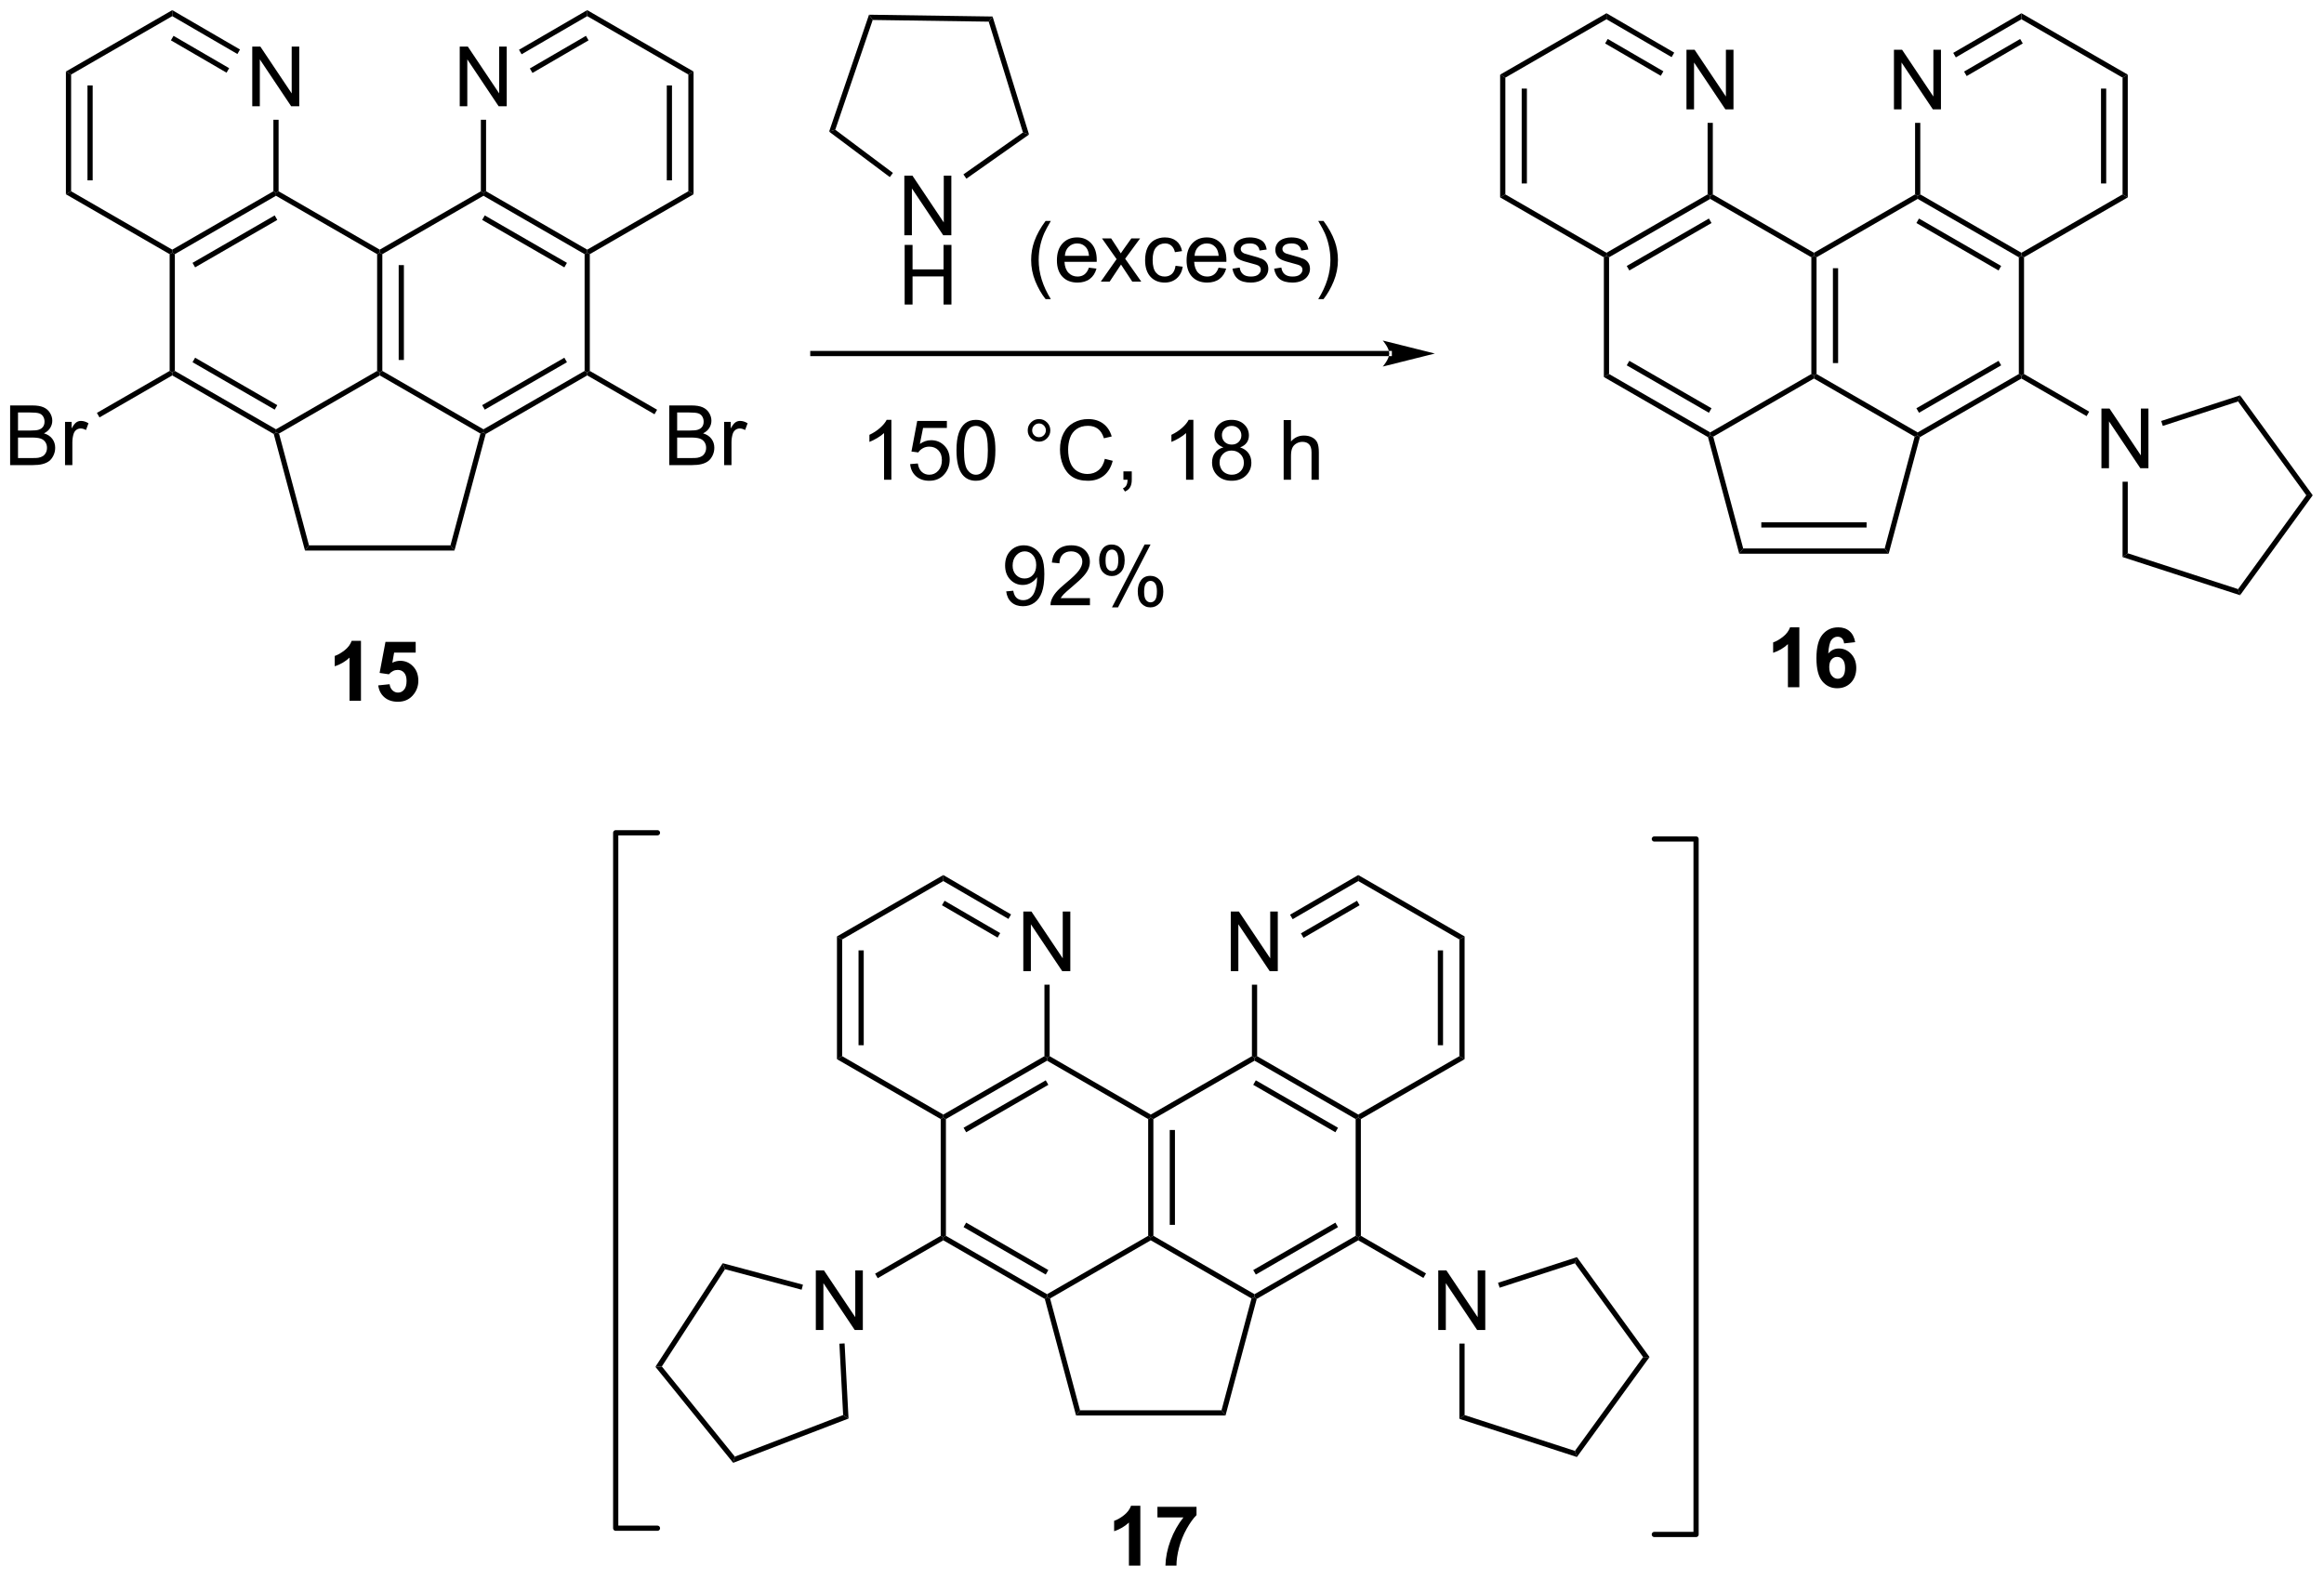 <?xml version="1.0" encoding="UTF-8"?>
<!DOCTYPE svg PUBLIC '-//W3C//DTD SVG 1.0//EN'
          'http://www.w3.org/TR/2001/REC-SVG-20010904/DTD/svg10.dtd'>
<svg stroke-dasharray="none" shape-rendering="auto" xmlns="http://www.w3.org/2000/svg" font-family="'Dialog'" text-rendering="auto" width="612" fill-opacity="1" color-interpolation="auto" color-rendering="auto" preserveAspectRatio="xMidYMid meet" font-size="12px" viewBox="0 0 612 416" fill="black" xmlns:xlink="http://www.w3.org/1999/xlink" stroke="black" image-rendering="auto" stroke-miterlimit="10" stroke-linecap="square" stroke-linejoin="miter" font-style="normal" stroke-width="1" height="416" stroke-dashoffset="0" font-weight="normal" stroke-opacity="1"
><!--Generated by the Batik Graphics2D SVG Generator--><defs id="genericDefs"
  /><g
  ><defs id="defs1"
    ><clipPath clipPathUnits="userSpaceOnUse" id="clipPath1"
      ><path d="M1.739 0.646 L231.119 0.646 L231.119 156.29 L1.739 156.29 L1.739 0.646 Z"
      /></clipPath
      ><clipPath clipPathUnits="userSpaceOnUse" id="clipPath2"
      ><path d="M0.304 13.029 L0.304 164.346 L223.307 164.346 L223.307 13.029 Z"
      /></clipPath
    ></defs
    ><g transform="scale(2.667,2.667) translate(-1.739,-0.646) matrix(1.029,0,0,1.029,1.425,-12.756)"
    ><path d="M133.615 47.207 L133.615 47.207 L78.303 47.207 L78.053 47.207 L78.053 46.707 L78.303 46.707 L133.615 46.707 L133.865 46.707 L133.865 47.207 ZM137.99 46.957 L132.99 45.707 C132.99 45.707 133.615 46.41 133.615 46.957 C133.615 47.504 132.99 48.207 132.99 48.207 Z" stroke="none" clip-path="url(#clipPath2)"
    /></g
    ><g transform="matrix(2.743,0,0,2.743,-0.835,-35.737)"
    ><path d="M118.464 106.285 L118.464 100.559 L119.243 100.559 L122.251 105.054 L122.251 100.559 L122.977 100.559 L122.977 106.285 L122.199 106.285 L119.191 101.785 L119.191 106.285 L118.464 106.285 Z" stroke="none" clip-path="url(#clipPath2)"
    /></g
    ><g transform="matrix(2.743,0,0,2.743,-0.835,-35.737)"
    ><path d="M98.546 106.285 L98.546 100.559 L99.324 100.559 L102.332 105.054 L102.332 100.559 L103.059 100.559 L103.059 106.285 L102.28 106.285 L99.272 101.785 L99.272 106.285 L98.546 106.285 Z" stroke="none" clip-path="url(#clipPath2)"
    /></g
    ><g transform="matrix(2.743,0,0,2.743,-0.835,-35.737)"
    ><path d="M110.534 120.49 L110.784 120.346 L111.034 120.49 L111.034 131.701 L110.784 131.846 L110.534 131.701 ZM112.604 121.541 L112.604 130.65 L113.104 130.65 L113.104 121.541 Z" stroke="none" clip-path="url(#clipPath2)"
    /></g
    ><g transform="matrix(2.743,0,0,2.743,-0.835,-35.737)"
    ><path d="M110.784 132.134 L110.784 131.846 L111.034 131.701 L120.744 137.307 L120.744 137.596 L120.453 137.716 Z" stroke="none" clip-path="url(#clipPath2)"
    /></g
    ><g transform="matrix(2.743,0,0,2.743,-0.835,-35.737)"
    ><path d="M120.958 137.76 L120.744 137.596 L120.744 137.307 L130.453 131.701 L130.703 131.846 L130.703 132.134 ZM120.869 135.422 L128.758 130.867 L128.508 130.434 L120.619 134.989 Z" stroke="none" clip-path="url(#clipPath2)"
    /></g
    ><g transform="matrix(2.743,0,0,2.743,-0.835,-35.737)"
    ><path d="M130.953 131.701 L130.703 131.846 L130.453 131.701 L130.453 120.49 L130.703 120.346 L130.953 120.49 Z" stroke="none" clip-path="url(#clipPath2)"
    /></g
    ><g transform="matrix(2.743,0,0,2.743,-0.835,-35.737)"
    ><path d="M130.703 120.057 L130.703 120.346 L130.453 120.49 L120.744 114.884 L120.744 114.596 L120.994 114.451 ZM128.758 121.324 L120.869 116.769 L120.619 117.202 L128.508 121.757 Z" stroke="none" clip-path="url(#clipPath2)"
    /></g
    ><g transform="matrix(2.743,0,0,2.743,-0.835,-35.737)"
    ><path d="M120.494 114.451 L120.744 114.596 L120.744 114.884 L111.034 120.49 L110.784 120.346 L110.784 120.057 Z" stroke="none" clip-path="url(#clipPath2)"
    /></g
    ><g transform="matrix(2.743,0,0,2.743,-0.835,-35.737)"
    ><path d="M110.784 120.057 L110.784 120.346 L110.534 120.49 L100.825 114.884 L100.825 114.596 L101.075 114.451 Z" stroke="none" clip-path="url(#clipPath2)"
    /></g
    ><g transform="matrix(2.743,0,0,2.743,-0.835,-35.737)"
    ><path d="M100.575 114.451 L100.825 114.596 L100.825 114.884 L91.116 120.49 L90.866 120.346 L90.866 120.057 ZM100.7 116.769 L92.811 121.324 L93.061 121.757 L100.95 117.202 Z" stroke="none" clip-path="url(#clipPath2)"
    /></g
    ><g transform="matrix(2.743,0,0,2.743,-0.835,-35.737)"
    ><path d="M90.616 120.49 L90.866 120.346 L91.116 120.49 L91.116 131.701 L90.866 131.846 L90.616 131.701 Z" stroke="none" clip-path="url(#clipPath2)"
    /></g
    ><g transform="matrix(2.743,0,0,2.743,-0.835,-35.737)"
    ><path d="M90.866 132.134 L90.866 131.846 L91.116 131.701 L100.825 137.307 L100.825 137.596 L100.61 137.76 ZM92.811 130.867 L100.7 135.422 L100.95 134.989 L93.061 130.434 Z" stroke="none" clip-path="url(#clipPath2)"
    /></g
    ><g transform="matrix(2.743,0,0,2.743,-0.835,-35.737)"
    ><path d="M101.116 137.716 L100.825 137.596 L100.825 137.307 L110.534 131.701 L110.784 131.846 L110.784 132.134 Z" stroke="none" clip-path="url(#clipPath2)"
    /></g
    ><g transform="matrix(2.743,0,0,2.743,-0.835,-35.737)"
    ><path d="M120.994 114.451 L120.744 114.596 L120.494 114.451 L120.494 107.585 L120.994 107.585 Z" stroke="none" clip-path="url(#clipPath2)"
    /></g
    ><g transform="matrix(2.743,0,0,2.743,-0.835,-35.737)"
    ><path d="M101.075 114.451 L100.825 114.596 L100.575 114.451 L100.575 107.585 L101.075 107.585 Z" stroke="none" clip-path="url(#clipPath2)"
    /></g
    ><g transform="matrix(2.743,0,0,2.743,-0.835,-35.737)"
    ><path d="M100.61 137.76 L100.825 137.596 L101.116 137.716 L103.993 148.454 L103.61 148.954 Z" stroke="none" clip-path="url(#clipPath2)"
    /></g
    ><g transform="matrix(2.743,0,0,2.743,-0.835,-35.737)"
    ><path d="M120.453 137.716 L120.744 137.596 L120.958 137.76 L117.959 148.954 L117.575 148.454 Z" stroke="none" clip-path="url(#clipPath2)"
    /></g
    ><g transform="matrix(2.743,0,0,2.743,-0.835,-35.737)"
    ><path d="M103.61 148.954 L103.993 148.454 L117.575 148.454 L117.959 148.954 Z" stroke="none" clip-path="url(#clipPath2)"
    /></g
    ><g transform="matrix(2.743,0,0,2.743,-0.835,-35.737)"
    ><path d="M130.953 120.49 L130.703 120.346 L130.703 120.057 L140.412 114.451 L140.912 114.74 Z" stroke="none" clip-path="url(#clipPath2)"
    /></g
    ><g transform="matrix(2.743,0,0,2.743,-0.835,-35.737)"
    ><path d="M140.912 114.74 L140.412 114.451 L140.412 103.24 L140.912 102.951 ZM138.842 113.4 L138.842 104.291 L138.342 104.291 L138.342 113.4 Z" stroke="none" clip-path="url(#clipPath2)"
    /></g
    ><g transform="matrix(2.743,0,0,2.743,-0.835,-35.737)"
    ><path d="M140.912 102.951 L140.412 103.24 L130.703 97.635 L130.702 97.057 Z" stroke="none" clip-path="url(#clipPath2)"
    /></g
    ><g transform="matrix(2.743,0,0,2.743,-0.835,-35.737)"
    ><path d="M130.702 97.057 L130.703 97.635 L124.406 101.296 L124.154 100.864 ZM130.581 99.526 L125.197 102.656 L125.448 103.088 L130.832 99.958 Z" stroke="none" clip-path="url(#clipPath2)"
    /></g
    ><g transform="matrix(2.743,0,0,2.743,-0.835,-35.737)"
    ><path d="M97.371 100.838 L97.12 101.271 L90.865 97.635 L90.866 97.057 ZM96.329 102.631 L90.988 99.526 L90.737 99.958 L96.078 103.063 Z" stroke="none" clip-path="url(#clipPath2)"
    /></g
    ><g transform="matrix(2.743,0,0,2.743,-0.835,-35.737)"
    ><path d="M90.866 97.057 L90.865 97.635 L81.156 103.24 L80.656 102.951 Z" stroke="none" clip-path="url(#clipPath2)"
    /></g
    ><g transform="matrix(2.743,0,0,2.743,-0.835,-35.737)"
    ><path d="M80.656 102.951 L81.156 103.24 L81.156 114.451 L80.656 114.74 ZM82.727 104.291 L82.727 113.4 L83.227 113.4 L83.227 104.291 Z" stroke="none" clip-path="url(#clipPath2)"
    /></g
    ><g transform="matrix(2.743,0,0,2.743,-0.835,-35.737)"
    ><path d="M80.656 114.74 L81.156 114.451 L90.866 120.057 L90.866 120.346 L90.616 120.49 Z" stroke="none" clip-path="url(#clipPath2)"
    /></g
    ><g transform="matrix(2.743,0,0,2.743,-0.835,-35.737)"
    ><path d="M78.627 140.746 L78.627 135.019 L79.406 135.019 L82.414 139.514 L82.414 135.019 L83.14 135.019 L83.14 140.746 L82.362 140.746 L79.354 136.246 L79.354 140.746 L78.627 140.746 Z" stroke="none" clip-path="url(#clipPath2)"
    /></g
    ><g transform="matrix(2.743,0,0,2.743,-0.835,-35.737)"
    ><path d="M90.616 131.701 L90.866 131.846 L90.866 132.134 L84.568 135.77 L84.318 135.337 Z" stroke="none" clip-path="url(#clipPath2)"
    /></g
    ><g transform="matrix(2.743,0,0,2.743,-0.835,-35.737)"
    ><path d="M138.383 140.746 L138.383 135.019 L139.162 135.019 L142.169 139.514 L142.169 135.019 L142.896 135.019 L142.896 140.746 L142.117 140.746 L139.109 136.246 L139.109 140.746 L138.383 140.746 Z" stroke="none" clip-path="url(#clipPath2)"
    /></g
    ><g transform="matrix(2.743,0,0,2.743,-0.835,-35.737)"
    ><path d="M130.703 132.134 L130.703 131.846 L130.953 131.701 L137.208 135.312 L136.958 135.746 Z" stroke="none" clip-path="url(#clipPath2)"
    /></g
    ><g transform="matrix(2.743,0,0,2.743,-0.835,-35.737)"
    ><path d="M140.412 142.046 L140.912 142.046 L140.912 148.914 L140.412 149.277 Z" stroke="none" clip-path="url(#clipPath2)"
    /></g
    ><g transform="matrix(2.743,0,0,2.743,-0.835,-35.737)"
    ><path d="M140.412 149.277 L140.912 148.914 L151.504 152.355 L151.695 152.943 Z" stroke="none" clip-path="url(#clipPath2)"
    /></g
    ><g transform="matrix(2.743,0,0,2.743,-0.835,-35.737)"
    ><path d="M151.695 152.943 L151.504 152.355 L158.05 143.346 L158.668 143.346 Z" stroke="none" clip-path="url(#clipPath2)"
    /></g
    ><g transform="matrix(2.743,0,0,2.743,-0.835,-35.737)"
    ><path d="M158.668 143.346 L158.05 143.346 L151.504 134.336 L151.695 133.748 Z" stroke="none" clip-path="url(#clipPath2)"
    /></g
    ><g transform="matrix(2.743,0,0,2.743,-0.835,-35.737)"
    ><path d="M151.695 133.748 L151.504 134.336 L144.276 136.684 L144.121 136.209 Z" stroke="none" clip-path="url(#clipPath2)"
    /></g
    ><g transform="matrix(2.743,0,0,2.743,-0.835,-35.737)"
    ><path d="M77.392 136.395 L77.263 136.878 L69.909 134.908 L69.688 134.331 Z" stroke="none" clip-path="url(#clipPath2)"
    /></g
    ><g transform="matrix(2.743,0,0,2.743,-0.835,-35.737)"
    ><path d="M69.688 134.331 L69.909 134.908 L63.844 144.248 L63.226 144.28 Z" stroke="none" clip-path="url(#clipPath2)"
    /></g
    ><g transform="matrix(2.743,0,0,2.743,-0.835,-35.737)"
    ><path d="M63.226 144.28 L63.844 144.248 L70.852 152.903 L70.692 153.5 Z" stroke="none" clip-path="url(#clipPath2)"
    /></g
    ><g transform="matrix(2.743,0,0,2.743,-0.835,-35.737)"
    ><path d="M70.692 153.5 L70.852 152.903 L81.249 148.911 L81.767 149.248 Z" stroke="none" clip-path="url(#clipPath2)"
    /></g
    ><g transform="matrix(2.743,0,0,2.743,-0.835,-35.737)"
    ><path d="M81.767 149.248 L81.249 148.911 L80.89 142.059 L81.389 142.032 Z" stroke="none" clip-path="url(#clipPath2)"
    /></g
    ><g transform="matrix(2.743,0,0,2.743,-0.835,-35.737)"
    ><path d="M87.124 35.622 L87.124 29.896 L87.902 29.896 L90.91 34.39 L90.91 29.896 L91.637 29.896 L91.637 35.622 L90.858 35.622 L87.85 31.122 L87.85 35.622 L87.124 35.622 Z" stroke="none" clip-path="url(#clipPath2)"
    /></g
    ><g transform="matrix(2.743,0,0,2.743,-0.835,-35.737)"
    ><path d="M87.155 42.272 L87.155 36.546 L87.913 36.546 L87.913 38.897 L90.889 38.897 L90.889 36.546 L91.647 36.546 L91.647 42.272 L90.889 42.272 L90.889 39.572 L87.913 39.572 L87.913 42.272 L87.155 42.272 Z" stroke="none" clip-path="url(#clipPath2)"
    /></g
    ><g transform="matrix(2.743,0,0,2.743,-0.835,-35.737)"
    ><path d="M99.096 25.948 L98.511 25.749 L95.224 15.108 L95.595 14.614 Z" stroke="none" clip-path="url(#clipPath2)"
    /></g
    ><g transform="matrix(2.743,0,0,2.743,-0.835,-35.737)"
    ><path d="M95.595 14.614 L95.224 15.108 L84.089 14.946 L83.733 14.441 Z" stroke="none" clip-path="url(#clipPath2)"
    /></g
    ><g transform="matrix(2.743,0,0,2.743,-0.835,-35.737)"
    ><path d="M83.733 14.441 L84.089 14.946 L80.494 25.487 L79.903 25.669 Z" stroke="none" clip-path="url(#clipPath2)"
    /></g
    ><g transform="matrix(2.743,0,0,2.743,-0.835,-35.737)"
    ><path d="M79.903 25.669 L80.494 25.487 L86.029 29.633 L85.729 30.033 Z" stroke="none" clip-path="url(#clipPath2)"
    /></g
    ><g transform="matrix(2.743,0,0,2.743,-0.835,-35.737)"
    ><path d="M93.083 30.185 L92.795 29.776 L98.511 25.749 L99.096 25.948 Z" stroke="none" clip-path="url(#clipPath2)"
    /></g
    ><g transform="matrix(2.743,0,0,2.743,-0.835,-35.737)"
    ><path d="M109.781 163.373 L108.685 163.373 L108.685 159.235 Q108.083 159.798 107.265 160.069 L107.265 159.071 Q107.695 158.931 108.198 158.54 Q108.703 158.147 108.89 157.623 L109.781 157.623 L109.781 163.373 ZM111.423 158.743 L111.423 157.725 L115.175 157.725 L115.175 158.522 Q114.712 158.978 114.23 159.834 Q113.751 160.689 113.498 161.652 Q113.246 162.616 113.251 163.373 L112.191 163.373 Q112.22 162.186 112.681 160.952 Q113.144 159.717 113.918 158.743 L111.423 158.743 Z" stroke="none" clip-path="url(#clipPath2)"
    /></g
    ><g transform="matrix(2.743,0,0,2.743,-0.835,-35.737)"
    ><path d="M85.881 59.096 L85.178 59.096 L85.178 54.615 Q84.923 54.857 84.511 55.099 Q84.1 55.341 83.772 55.464 L83.772 54.784 Q84.36 54.505 84.8 54.112 Q85.243 53.716 85.428 53.346 L85.881 53.346 L85.881 59.096 ZM87.682 57.596 L88.419 57.534 Q88.502 58.073 88.799 58.344 Q89.099 58.615 89.52 58.615 Q90.028 58.615 90.38 58.232 Q90.731 57.849 90.731 57.216 Q90.731 56.615 90.393 56.268 Q90.057 55.919 89.51 55.919 Q89.169 55.919 88.895 56.076 Q88.622 56.229 88.466 56.474 L87.807 56.388 L88.362 53.448 L91.208 53.448 L91.208 54.12 L88.924 54.12 L88.614 55.659 Q89.13 55.3 89.698 55.3 Q90.448 55.3 90.963 55.82 Q91.479 56.339 91.479 57.154 Q91.479 57.932 91.026 58.497 Q90.474 59.195 89.52 59.195 Q88.739 59.195 88.245 58.758 Q87.752 58.318 87.682 57.596 ZM92.131 56.271 Q92.131 55.255 92.34 54.638 Q92.548 54.018 92.959 53.682 Q93.373 53.346 93.998 53.346 Q94.459 53.346 94.806 53.531 Q95.155 53.716 95.381 54.068 Q95.608 54.417 95.735 54.919 Q95.865 55.419 95.865 56.271 Q95.865 57.279 95.657 57.898 Q95.451 58.518 95.037 58.857 Q94.626 59.195 93.998 59.195 Q93.17 59.195 92.696 58.599 Q92.131 57.886 92.131 56.271 ZM92.853 56.271 Q92.853 57.682 93.183 58.148 Q93.514 58.615 93.998 58.615 Q94.483 58.615 94.811 58.146 Q95.142 57.677 95.142 56.271 Q95.142 54.857 94.811 54.393 Q94.483 53.927 93.99 53.927 Q93.506 53.927 93.217 54.339 Q92.853 54.862 92.853 56.271 ZM98.97 54.354 Q98.97 53.904 99.287 53.589 Q99.608 53.271 100.053 53.271 Q100.506 53.271 100.821 53.589 Q101.139 53.904 101.139 54.354 Q101.139 54.802 100.819 55.122 Q100.501 55.44 100.053 55.44 Q99.608 55.44 99.287 55.125 Q98.97 54.807 98.97 54.354 ZM99.397 54.354 Q99.397 54.628 99.59 54.82 Q99.782 55.013 100.056 55.013 Q100.326 55.013 100.519 54.82 Q100.712 54.628 100.712 54.354 Q100.712 54.081 100.519 53.888 Q100.326 53.693 100.056 53.693 Q99.782 53.693 99.59 53.888 Q99.397 54.081 99.397 54.354 ZM106.372 57.089 L107.13 57.279 Q106.893 58.214 106.273 58.706 Q105.653 59.195 104.76 59.195 Q103.833 59.195 103.252 58.818 Q102.674 58.44 102.37 57.727 Q102.067 57.011 102.067 56.19 Q102.067 55.294 102.409 54.63 Q102.752 53.964 103.382 53.617 Q104.013 53.271 104.77 53.271 Q105.63 53.271 106.216 53.708 Q106.802 54.146 107.034 54.94 L106.286 55.115 Q106.088 54.49 105.708 54.206 Q105.33 53.919 104.755 53.919 Q104.096 53.919 103.651 54.237 Q103.208 54.552 103.028 55.086 Q102.849 55.62 102.849 56.185 Q102.849 56.917 103.062 57.461 Q103.276 58.005 103.724 58.276 Q104.174 58.544 104.698 58.544 Q105.333 58.544 105.773 58.177 Q106.216 57.81 106.372 57.089 ZM108.157 59.096 L108.157 58.294 L108.959 58.294 L108.959 59.096 Q108.959 59.539 108.803 59.81 Q108.647 60.081 108.306 60.229 L108.11 59.93 Q108.334 59.831 108.439 59.641 Q108.545 59.453 108.556 59.096 L108.157 59.096 ZM114.873 59.096 L114.17 59.096 L114.17 54.615 Q113.915 54.857 113.504 55.099 Q113.092 55.341 112.764 55.464 L112.764 54.784 Q113.353 54.505 113.793 54.112 Q114.235 53.716 114.42 53.346 L114.873 53.346 L114.873 59.096 ZM117.755 55.99 Q117.317 55.831 117.106 55.534 Q116.895 55.237 116.895 54.823 Q116.895 54.198 117.343 53.773 Q117.794 53.346 118.541 53.346 Q119.291 53.346 119.747 53.781 Q120.205 54.216 120.205 54.841 Q120.205 55.24 119.995 55.536 Q119.786 55.831 119.362 55.99 Q119.888 56.161 120.164 56.544 Q120.44 56.927 120.44 57.458 Q120.44 58.193 119.919 58.695 Q119.401 59.195 118.552 59.195 Q117.705 59.195 117.185 58.693 Q116.666 58.19 116.666 57.44 Q116.666 56.88 116.948 56.505 Q117.231 56.128 117.755 55.99 ZM117.614 54.8 Q117.614 55.206 117.875 55.464 Q118.138 55.721 118.557 55.721 Q118.963 55.721 119.221 55.466 Q119.481 55.208 119.481 54.839 Q119.481 54.451 119.213 54.188 Q118.948 53.925 118.549 53.925 Q118.145 53.925 117.88 54.182 Q117.614 54.44 117.614 54.8 ZM117.388 57.443 Q117.388 57.745 117.531 58.026 Q117.674 58.307 117.955 58.461 Q118.237 58.615 118.56 58.615 Q119.065 58.615 119.393 58.292 Q119.721 57.966 119.721 57.466 Q119.721 56.958 119.382 56.628 Q119.044 56.294 118.536 56.294 Q118.041 56.294 117.713 56.622 Q117.388 56.951 117.388 57.443 ZM123.541 59.096 L123.541 53.37 L124.245 53.37 L124.245 55.425 Q124.737 54.854 125.487 54.854 Q125.948 54.854 126.286 55.036 Q126.627 55.216 126.773 55.536 Q126.919 55.857 126.919 56.466 L126.919 59.096 L126.216 59.096 L126.216 56.466 Q126.216 55.94 125.987 55.701 Q125.76 55.458 125.341 55.458 Q125.028 55.458 124.752 55.622 Q124.479 55.784 124.362 56.062 Q124.245 56.339 124.245 56.826 L124.245 59.096 L123.541 59.096 Z" stroke="none" clip-path="url(#clipPath2)"
    /></g
    ><g transform="matrix(2.743,0,0,2.743,-0.835,-35.737)"
    ><path d="M100.686 41.754 Q100.103 41.02 99.699 40.036 Q99.298 39.049 99.298 37.994 Q99.298 37.064 99.6 36.213 Q99.951 35.226 100.686 34.244 L101.189 34.244 Q100.717 35.056 100.564 35.405 Q100.326 35.944 100.189 36.53 Q100.022 37.26 100.022 37.999 Q100.022 39.877 101.189 41.754 L100.686 41.754 ZM104.845 38.734 L105.571 38.822 Q105.399 39.46 104.933 39.812 Q104.47 40.163 103.748 40.163 Q102.837 40.163 102.303 39.603 Q101.772 39.041 101.772 38.03 Q101.772 36.984 102.311 36.405 Q102.85 35.827 103.709 35.827 Q104.54 35.827 105.066 36.395 Q105.595 36.96 105.595 37.986 Q105.595 38.049 105.592 38.174 L102.498 38.174 Q102.537 38.859 102.884 39.223 Q103.233 39.585 103.751 39.585 Q104.139 39.585 104.412 39.382 Q104.686 39.179 104.845 38.734 ZM102.537 37.596 L104.853 37.596 Q104.806 37.072 104.587 36.812 Q104.251 36.405 103.717 36.405 Q103.233 36.405 102.902 36.731 Q102.571 37.054 102.537 37.596 ZM105.987 40.069 L107.502 37.913 L106.099 35.921 L106.979 35.921 L107.614 36.892 Q107.794 37.171 107.903 37.359 Q108.075 37.101 108.221 36.9 L108.919 35.921 L109.76 35.921 L108.325 37.874 L109.87 40.069 L109.005 40.069 L108.153 38.78 L107.927 38.431 L106.838 40.069 L105.987 40.069 ZM113.161 38.549 L113.854 38.64 Q113.739 39.353 113.273 39.76 Q112.807 40.163 112.127 40.163 Q111.276 40.163 110.757 39.606 Q110.239 39.049 110.239 38.01 Q110.239 37.338 110.461 36.835 Q110.685 36.33 111.14 36.08 Q111.596 35.827 112.13 35.827 Q112.807 35.827 113.237 36.169 Q113.666 36.51 113.786 37.14 L113.104 37.244 Q113.005 36.827 112.757 36.616 Q112.51 36.405 112.159 36.405 Q111.627 36.405 111.294 36.786 Q110.963 37.166 110.963 37.991 Q110.963 38.827 111.284 39.208 Q111.604 39.585 112.12 39.585 Q112.534 39.585 112.81 39.333 Q113.088 39.077 113.161 38.549 ZM117.294 38.734 L118.02 38.822 Q117.849 39.46 117.382 39.812 Q116.919 40.163 116.198 40.163 Q115.286 40.163 114.752 39.603 Q114.221 39.041 114.221 38.03 Q114.221 36.984 114.76 36.405 Q115.299 35.827 116.159 35.827 Q116.989 35.827 117.515 36.395 Q118.044 36.96 118.044 37.986 Q118.044 38.049 118.041 38.174 L114.948 38.174 Q114.987 38.859 115.333 39.223 Q115.682 39.585 116.2 39.585 Q116.588 39.585 116.862 39.382 Q117.135 39.179 117.294 38.734 ZM114.987 37.596 L117.302 37.596 Q117.255 37.072 117.036 36.812 Q116.7 36.405 116.166 36.405 Q115.682 36.405 115.351 36.731 Q115.02 37.054 114.987 37.596 ZM118.623 38.83 L119.319 38.721 Q119.376 39.14 119.644 39.364 Q119.912 39.585 120.392 39.585 Q120.876 39.585 121.11 39.387 Q121.345 39.189 121.345 38.924 Q121.345 38.687 121.139 38.549 Q120.993 38.455 120.42 38.312 Q119.647 38.116 119.347 37.973 Q119.048 37.83 118.894 37.58 Q118.741 37.327 118.741 37.023 Q118.741 36.744 118.866 36.51 Q118.993 36.273 119.212 36.116 Q119.376 35.994 119.66 35.911 Q119.944 35.827 120.267 35.827 Q120.756 35.827 121.123 35.968 Q121.493 36.109 121.668 36.348 Q121.845 36.588 121.912 36.991 L121.225 37.085 Q121.178 36.765 120.951 36.585 Q120.728 36.405 120.319 36.405 Q119.834 36.405 119.626 36.567 Q119.42 36.726 119.42 36.939 Q119.42 37.077 119.506 37.187 Q119.592 37.299 119.774 37.374 Q119.881 37.413 120.397 37.554 Q121.142 37.752 121.436 37.879 Q121.733 38.007 121.899 38.249 Q122.069 38.491 122.069 38.851 Q122.069 39.202 121.863 39.512 Q121.657 39.822 121.269 39.994 Q120.884 40.163 120.397 40.163 Q119.587 40.163 119.162 39.827 Q118.741 39.491 118.623 38.83 ZM122.623 38.83 L123.319 38.721 Q123.376 39.14 123.644 39.364 Q123.912 39.585 124.392 39.585 Q124.876 39.585 125.11 39.387 Q125.345 39.189 125.345 38.924 Q125.345 38.687 125.139 38.549 Q124.993 38.455 124.42 38.312 Q123.647 38.116 123.347 37.973 Q123.048 37.83 122.894 37.58 Q122.741 37.327 122.741 37.023 Q122.741 36.744 122.866 36.51 Q122.993 36.273 123.212 36.116 Q123.376 35.994 123.66 35.911 Q123.944 35.827 124.267 35.827 Q124.756 35.827 125.123 35.968 Q125.493 36.109 125.668 36.348 Q125.845 36.588 125.912 36.991 L125.225 37.085 Q125.178 36.765 124.951 36.585 Q124.728 36.405 124.319 36.405 Q123.834 36.405 123.626 36.567 Q123.42 36.726 123.42 36.939 Q123.42 37.077 123.506 37.187 Q123.592 37.299 123.774 37.374 Q123.881 37.413 124.397 37.554 Q125.142 37.752 125.436 37.879 Q125.733 38.007 125.899 38.249 Q126.069 38.491 126.069 38.851 Q126.069 39.202 125.863 39.512 Q125.657 39.822 125.269 39.994 Q124.884 40.163 124.397 40.163 Q123.587 40.163 123.162 39.827 Q122.741 39.491 122.623 38.83 ZM127.366 41.754 L126.86 41.754 Q128.03 39.877 128.03 37.999 Q128.03 37.265 127.86 36.541 Q127.728 35.955 127.491 35.416 Q127.337 35.064 126.86 34.244 L127.366 34.244 Q128.1 35.226 128.452 36.213 Q128.751 37.064 128.751 37.994 Q128.751 39.049 128.347 40.036 Q127.944 41.02 127.366 41.754 Z" stroke="none" clip-path="url(#clipPath2)"
    /></g
    ><g transform="matrix(2.743,0,0,2.743,-0.835,-35.737)"
    ><path d="M182.131 23.529 L182.131 17.803 L182.91 17.803 L185.917 22.298 L185.917 17.803 L186.644 17.803 L186.644 23.529 L185.865 23.529 L182.858 19.029 L182.858 23.529 L182.131 23.529 Z" stroke="none" clip-path="url(#clipPath2)"
    /></g
    ><g transform="matrix(2.743,0,0,2.743,-0.835,-35.737)"
    ><path d="M162.213 23.529 L162.213 17.803 L162.991 17.803 L165.999 22.298 L165.999 17.803 L166.726 17.803 L166.726 23.529 L165.947 23.529 L162.939 19.029 L162.939 23.529 L162.213 23.529 Z" stroke="none" clip-path="url(#clipPath2)"
    /></g
    ><g transform="matrix(2.743,0,0,2.743,-0.835,-35.737)"
    ><path d="M174.201 37.734 L174.451 37.589 L174.701 37.734 L174.701 48.945 L174.451 49.089 L174.201 48.945 ZM176.271 38.785 L176.271 47.894 L176.771 47.894 L176.771 38.785 Z" stroke="none" clip-path="url(#clipPath2)"
    /></g
    ><g transform="matrix(2.743,0,0,2.743,-0.835,-35.737)"
    ><path d="M174.451 49.378 L174.451 49.089 L174.701 48.945 L184.41 54.551 L184.41 54.839 L184.119 54.96 Z" stroke="none" clip-path="url(#clipPath2)"
    /></g
    ><g transform="matrix(2.743,0,0,2.743,-0.835,-35.737)"
    ><path d="M184.625 55.004 L184.41 54.839 L184.41 54.551 L194.12 48.945 L194.37 49.089 L194.37 49.378 ZM184.535 52.666 L192.425 48.111 L192.175 47.678 L184.285 52.233 Z" stroke="none" clip-path="url(#clipPath2)"
    /></g
    ><g transform="matrix(2.743,0,0,2.743,-0.835,-35.737)"
    ><path d="M194.62 48.945 L194.37 49.089 L194.12 48.945 L194.12 37.734 L194.37 37.589 L194.62 37.734 Z" stroke="none" clip-path="url(#clipPath2)"
    /></g
    ><g transform="matrix(2.743,0,0,2.743,-0.835,-35.737)"
    ><path d="M194.37 37.301 L194.37 37.589 L194.12 37.734 L184.41 32.128 L184.41 31.839 L184.66 31.695 ZM192.425 38.568 L184.535 34.013 L184.285 34.446 L192.175 39.001 Z" stroke="none" clip-path="url(#clipPath2)"
    /></g
    ><g transform="matrix(2.743,0,0,2.743,-0.835,-35.737)"
    ><path d="M184.16 31.695 L184.41 31.839 L184.41 32.128 L174.701 37.734 L174.451 37.589 L174.451 37.301 Z" stroke="none" clip-path="url(#clipPath2)"
    /></g
    ><g transform="matrix(2.743,0,0,2.743,-0.835,-35.737)"
    ><path d="M174.451 37.301 L174.451 37.589 L174.201 37.734 L164.492 32.128 L164.492 31.839 L164.742 31.695 Z" stroke="none" clip-path="url(#clipPath2)"
    /></g
    ><g transform="matrix(2.743,0,0,2.743,-0.835,-35.737)"
    ><path d="M164.242 31.695 L164.492 31.839 L164.492 32.128 L154.782 37.734 L154.532 37.589 L154.532 37.301 ZM164.367 34.013 L156.477 38.568 L156.727 39.001 L164.617 34.446 Z" stroke="none" clip-path="url(#clipPath2)"
    /></g
    ><g transform="matrix(2.743,0,0,2.743,-0.835,-35.737)"
    ><path d="M154.282 37.734 L154.532 37.589 L154.782 37.734 L154.782 48.945 L154.282 49.234 Z" stroke="none" clip-path="url(#clipPath2)"
    /></g
    ><g transform="matrix(2.743,0,0,2.743,-0.835,-35.737)"
    ><path d="M154.282 49.234 L154.782 48.945 L164.492 54.551 L164.492 54.839 L164.277 55.004 ZM156.477 48.111 L164.367 52.666 L164.617 52.233 L156.727 47.678 Z" stroke="none" clip-path="url(#clipPath2)"
    /></g
    ><g transform="matrix(2.743,0,0,2.743,-0.835,-35.737)"
    ><path d="M164.783 54.96 L164.492 54.839 L164.492 54.551 L174.201 48.945 L174.451 49.089 L174.451 49.378 Z" stroke="none" clip-path="url(#clipPath2)"
    /></g
    ><g transform="matrix(2.743,0,0,2.743,-0.835,-35.737)"
    ><path d="M184.66 31.695 L184.41 31.839 L184.16 31.695 L184.16 24.829 L184.66 24.829 Z" stroke="none" clip-path="url(#clipPath2)"
    /></g
    ><g transform="matrix(2.743,0,0,2.743,-0.835,-35.737)"
    ><path d="M164.742 31.695 L164.492 31.839 L164.242 31.695 L164.242 24.829 L164.742 24.829 Z" stroke="none" clip-path="url(#clipPath2)"
    /></g
    ><g transform="matrix(2.743,0,0,2.743,-0.835,-35.737)"
    ><path d="M164.277 55.004 L164.492 54.839 L164.783 54.96 L167.66 65.698 L167.276 66.198 Z" stroke="none" clip-path="url(#clipPath2)"
    /></g
    ><g transform="matrix(2.743,0,0,2.743,-0.835,-35.737)"
    ><path d="M184.119 54.96 L184.41 54.839 L184.625 55.004 L181.626 66.198 L181.242 65.698 Z" stroke="none" clip-path="url(#clipPath2)"
    /></g
    ><g transform="matrix(2.743,0,0,2.743,-0.835,-35.737)"
    ><path d="M167.276 66.198 L167.66 65.698 L181.242 65.698 L181.626 66.198 ZM169.397 63.684 L179.505 63.684 L179.505 63.184 L169.397 63.184 Z" stroke="none" clip-path="url(#clipPath2)"
    /></g
    ><g transform="matrix(2.743,0,0,2.743,-0.835,-35.737)"
    ><path d="M194.62 37.734 L194.37 37.589 L194.37 37.301 L204.079 31.695 L204.579 31.984 Z" stroke="none" clip-path="url(#clipPath2)"
    /></g
    ><g transform="matrix(2.743,0,0,2.743,-0.835,-35.737)"
    ><path d="M204.579 31.984 L204.079 31.695 L204.079 20.484 L204.579 20.195 ZM202.509 30.644 L202.509 21.535 L202.009 21.535 L202.009 30.644 Z" stroke="none" clip-path="url(#clipPath2)"
    /></g
    ><g transform="matrix(2.743,0,0,2.743,-0.835,-35.737)"
    ><path d="M204.579 20.195 L204.079 20.484 L194.37 14.878 L194.369 14.3 Z" stroke="none" clip-path="url(#clipPath2)"
    /></g
    ><g transform="matrix(2.743,0,0,2.743,-0.835,-35.737)"
    ><path d="M194.369 14.3 L194.37 14.878 L188.072 18.54 L187.821 18.107 ZM194.248 16.77 L188.863 19.9 L189.114 20.332 L194.499 17.202 Z" stroke="none" clip-path="url(#clipPath2)"
    /></g
    ><g transform="matrix(2.743,0,0,2.743,-0.835,-35.737)"
    ><path d="M161.038 18.082 L160.787 18.515 L154.532 14.878 L154.533 14.3 ZM159.996 19.875 L154.655 16.77 L154.403 17.202 L159.745 20.307 Z" stroke="none" clip-path="url(#clipPath2)"
    /></g
    ><g transform="matrix(2.743,0,0,2.743,-0.835,-35.737)"
    ><path d="M154.533 14.3 L154.532 14.878 L144.823 20.484 L144.323 20.195 Z" stroke="none" clip-path="url(#clipPath2)"
    /></g
    ><g transform="matrix(2.743,0,0,2.743,-0.835,-35.737)"
    ><path d="M144.323 20.195 L144.823 20.484 L144.823 31.695 L144.323 31.984 ZM146.393 21.535 L146.393 30.644 L146.893 30.644 L146.893 21.535 Z" stroke="none" clip-path="url(#clipPath2)"
    /></g
    ><g transform="matrix(2.743,0,0,2.743,-0.835,-35.737)"
    ><path d="M144.323 31.984 L144.823 31.695 L154.532 37.301 L154.532 37.589 L154.282 37.734 Z" stroke="none" clip-path="url(#clipPath2)"
    /></g
    ><g transform="matrix(2.743,0,0,2.743,-0.835,-35.737)"
    ><path d="M202.05 57.989 L202.05 52.263 L202.828 52.263 L205.836 56.758 L205.836 52.263 L206.563 52.263 L206.563 57.989 L205.784 57.989 L202.776 53.489 L202.776 57.989 L202.05 57.989 Z" stroke="none" clip-path="url(#clipPath2)"
    /></g
    ><g transform="matrix(2.743,0,0,2.743,-0.835,-35.737)"
    ><path d="M194.37 49.378 L194.37 49.089 L194.62 48.945 L200.875 52.556 L200.625 52.989 Z" stroke="none" clip-path="url(#clipPath2)"
    /></g
    ><g transform="matrix(2.743,0,0,2.743,-0.835,-35.737)"
    ><path d="M204.079 59.289 L204.579 59.289 L204.579 66.158 L204.079 66.521 Z" stroke="none" clip-path="url(#clipPath2)"
    /></g
    ><g transform="matrix(2.743,0,0,2.743,-0.835,-35.737)"
    ><path d="M204.079 66.521 L204.579 66.158 L215.171 69.599 L215.362 70.187 Z" stroke="none" clip-path="url(#clipPath2)"
    /></g
    ><g transform="matrix(2.743,0,0,2.743,-0.835,-35.737)"
    ><path d="M215.362 70.187 L215.171 69.599 L221.717 60.589 L222.335 60.589 Z" stroke="none" clip-path="url(#clipPath2)"
    /></g
    ><g transform="matrix(2.743,0,0,2.743,-0.835,-35.737)"
    ><path d="M222.335 60.589 L221.717 60.589 L215.171 51.58 L215.362 50.992 Z" stroke="none" clip-path="url(#clipPath2)"
    /></g
    ><g transform="matrix(2.743,0,0,2.743,-0.835,-35.737)"
    ><path d="M215.362 50.992 L215.171 51.58 L207.942 53.928 L207.788 53.453 Z" stroke="none" clip-path="url(#clipPath2)"
    /></g
    ><g transform="matrix(2.743,0,0,2.743,-0.835,-35.737)"
    ><path d="M173.048 79.02 L171.952 79.02 L171.952 74.882 Q171.35 75.445 170.533 75.715 L170.533 74.718 Q170.962 74.577 171.465 74.187 Q171.97 73.793 172.158 73.27 L173.048 73.27 L173.048 79.02 ZM178.409 74.695 L177.346 74.812 Q177.307 74.484 177.143 74.327 Q176.979 74.171 176.716 74.171 Q176.37 74.171 176.128 74.484 Q175.888 74.796 175.826 75.786 Q176.237 75.301 176.846 75.301 Q177.534 75.301 178.024 75.825 Q178.513 76.348 178.513 77.176 Q178.513 78.054 177.998 78.588 Q177.482 79.119 176.674 79.119 Q175.807 79.119 175.248 78.445 Q174.69 77.77 174.69 76.234 Q174.69 74.661 175.271 73.965 Q175.854 73.27 176.784 73.27 Q177.435 73.27 177.862 73.635 Q178.292 73.999 178.409 74.695 ZM175.919 77.09 Q175.919 77.624 176.164 77.916 Q176.411 78.208 176.729 78.208 Q177.034 78.208 177.237 77.971 Q177.44 77.731 177.44 77.187 Q177.44 76.629 177.221 76.369 Q177.003 76.109 176.674 76.109 Q176.357 76.109 176.138 76.359 Q175.919 76.606 175.919 77.09 Z" stroke="none" clip-path="url(#clipPath2)"
    /></g
    ><g stroke-width="0.5" transform="matrix(2.743,0,0,2.743,-0.835,-35.737)" stroke-linejoin="round" stroke-linecap="round"
    ><path fill="none" d="M159.127 160.379 L163.134 160.379 L163.134 93.595 L159.127 93.595" clip-path="url(#clipPath2)"
    /></g
    ><g stroke-width="0.5" transform="matrix(2.743,0,0,2.743,-0.835,-35.737)" stroke-linejoin="round" stroke-linecap="round"
    ><path fill="none" d="M63.422 92.996 L59.415 92.996 L59.415 159.78 L63.422 159.78" clip-path="url(#clipPath2)"
    /></g
    ><g transform="matrix(2.743,0,0,2.743,-0.835,-35.737)"
    ><path d="M44.44 23.23 L44.44 17.503 L45.219 17.503 L48.227 21.998 L48.227 17.503 L48.953 17.503 L48.953 23.23 L48.174 23.23 L45.167 18.73 L45.167 23.23 L44.44 23.23 Z" stroke="none" clip-path="url(#clipPath2)"
    /></g
    ><g transform="matrix(2.743,0,0,2.743,-0.835,-35.737)"
    ><path d="M24.522 23.23 L24.522 17.503 L25.3 17.503 L28.308 21.998 L28.308 17.503 L29.035 17.503 L29.035 23.23 L28.256 23.23 L25.248 18.73 L25.248 23.23 L24.522 23.23 Z" stroke="none" clip-path="url(#clipPath2)"
    /></g
    ><g transform="matrix(2.743,0,0,2.743,-0.835,-35.737)"
    ><path d="M36.51 37.434 L36.76 37.29 L37.01 37.434 L37.01 48.646 L36.76 48.79 L36.51 48.646 ZM38.58 38.485 L38.58 47.595 L39.08 47.595 L39.08 38.485 Z" stroke="none" clip-path="url(#clipPath2)"
    /></g
    ><g transform="matrix(2.743,0,0,2.743,-0.835,-35.737)"
    ><path d="M36.76 49.079 L36.76 48.79 L37.01 48.646 L46.719 54.251 L46.719 54.54 L46.428 54.661 Z" stroke="none" clip-path="url(#clipPath2)"
    /></g
    ><g transform="matrix(2.743,0,0,2.743,-0.835,-35.737)"
    ><path d="M46.934 54.705 L46.719 54.54 L46.719 54.251 L56.429 48.646 L56.679 48.79 L56.679 49.079 ZM46.844 52.366 L54.734 47.811 L54.484 47.378 L46.594 51.933 Z" stroke="none" clip-path="url(#clipPath2)"
    /></g
    ><g transform="matrix(2.743,0,0,2.743,-0.835,-35.737)"
    ><path d="M56.929 48.646 L56.679 48.79 L56.429 48.646 L56.429 37.434 L56.679 37.29 L56.929 37.434 Z" stroke="none" clip-path="url(#clipPath2)"
    /></g
    ><g transform="matrix(2.743,0,0,2.743,-0.835,-35.737)"
    ><path d="M56.679 37.001 L56.679 37.29 L56.429 37.434 L46.719 31.829 L46.719 31.54 L46.969 31.396 ZM54.734 38.269 L46.844 33.714 L46.594 34.147 L54.484 38.702 Z" stroke="none" clip-path="url(#clipPath2)"
    /></g
    ><g transform="matrix(2.743,0,0,2.743,-0.835,-35.737)"
    ><path d="M46.469 31.396 L46.719 31.54 L46.719 31.829 L37.01 37.434 L36.76 37.29 L36.76 37.001 Z" stroke="none" clip-path="url(#clipPath2)"
    /></g
    ><g transform="matrix(2.743,0,0,2.743,-0.835,-35.737)"
    ><path d="M36.76 37.001 L36.76 37.29 L36.51 37.434 L26.801 31.829 L26.801 31.54 L27.051 31.396 Z" stroke="none" clip-path="url(#clipPath2)"
    /></g
    ><g transform="matrix(2.743,0,0,2.743,-0.835,-35.737)"
    ><path d="M26.551 31.396 L26.801 31.54 L26.801 31.829 L17.091 37.434 L16.841 37.29 L16.841 37.001 ZM26.676 33.714 L18.787 38.269 L19.037 38.702 L26.926 34.147 Z" stroke="none" clip-path="url(#clipPath2)"
    /></g
    ><g transform="matrix(2.743,0,0,2.743,-0.835,-35.737)"
    ><path d="M16.591 37.434 L16.841 37.29 L17.091 37.434 L17.091 48.646 L16.841 48.79 L16.591 48.646 Z" stroke="none" clip-path="url(#clipPath2)"
    /></g
    ><g transform="matrix(2.743,0,0,2.743,-0.835,-35.737)"
    ><path d="M16.841 49.079 L16.841 48.79 L17.091 48.646 L26.801 54.251 L26.801 54.54 L26.586 54.705 ZM18.787 47.811 L26.676 52.366 L26.926 51.933 L19.037 47.378 Z" stroke="none" clip-path="url(#clipPath2)"
    /></g
    ><g transform="matrix(2.743,0,0,2.743,-0.835,-35.737)"
    ><path d="M27.092 54.661 L26.801 54.54 L26.801 54.251 L36.51 48.646 L36.76 48.79 L36.76 49.079 Z" stroke="none" clip-path="url(#clipPath2)"
    /></g
    ><g transform="matrix(2.743,0,0,2.743,-0.835,-35.737)"
    ><path d="M46.969 31.396 L46.719 31.54 L46.469 31.396 L46.469 24.53 L46.969 24.53 Z" stroke="none" clip-path="url(#clipPath2)"
    /></g
    ><g transform="matrix(2.743,0,0,2.743,-0.835,-35.737)"
    ><path d="M27.051 31.396 L26.801 31.54 L26.551 31.396 L26.551 24.53 L27.051 24.53 Z" stroke="none" clip-path="url(#clipPath2)"
    /></g
    ><g transform="matrix(2.743,0,0,2.743,-0.835,-35.737)"
    ><path d="M26.586 54.705 L26.801 54.54 L27.092 54.661 L29.969 65.398 L29.585 65.898 Z" stroke="none" clip-path="url(#clipPath2)"
    /></g
    ><g transform="matrix(2.743,0,0,2.743,-0.835,-35.737)"
    ><path d="M46.428 54.661 L46.719 54.54 L46.934 54.705 L43.935 65.898 L43.551 65.398 Z" stroke="none" clip-path="url(#clipPath2)"
    /></g
    ><g transform="matrix(2.743,0,0,2.743,-0.835,-35.737)"
    ><path d="M29.585 65.898 L29.969 65.398 L43.551 65.398 L43.935 65.898 Z" stroke="none" clip-path="url(#clipPath2)"
    /></g
    ><g transform="matrix(2.743,0,0,2.743,-0.835,-35.737)"
    ><path d="M56.929 37.434 L56.679 37.29 L56.679 37.001 L66.388 31.396 L66.888 31.684 Z" stroke="none" clip-path="url(#clipPath2)"
    /></g
    ><g transform="matrix(2.743,0,0,2.743,-0.835,-35.737)"
    ><path d="M66.888 31.684 L66.388 31.396 L66.388 20.184 L66.888 19.896 ZM64.818 30.345 L64.818 21.235 L64.318 21.235 L64.318 30.345 Z" stroke="none" clip-path="url(#clipPath2)"
    /></g
    ><g transform="matrix(2.743,0,0,2.743,-0.835,-35.737)"
    ><path d="M66.888 19.896 L66.388 20.184 L56.679 14.579 L56.678 14.001 Z" stroke="none" clip-path="url(#clipPath2)"
    /></g
    ><g transform="matrix(2.743,0,0,2.743,-0.835,-35.737)"
    ><path d="M56.678 14.001 L56.679 14.579 L50.381 18.24 L50.13 17.808 ZM56.557 16.47 L51.172 19.601 L51.424 20.033 L56.808 16.903 Z" stroke="none" clip-path="url(#clipPath2)"
    /></g
    ><g transform="matrix(2.743,0,0,2.743,-0.835,-35.737)"
    ><path d="M23.347 17.783 L23.096 18.215 L16.841 14.579 L16.842 14.001 ZM22.305 19.576 L16.964 16.47 L16.712 16.902 L22.054 20.008 Z" stroke="none" clip-path="url(#clipPath2)"
    /></g
    ><g transform="matrix(2.743,0,0,2.743,-0.835,-35.737)"
    ><path d="M16.842 14.001 L16.841 14.579 L7.132 20.184 L6.632 19.896 Z" stroke="none" clip-path="url(#clipPath2)"
    /></g
    ><g transform="matrix(2.743,0,0,2.743,-0.835,-35.737)"
    ><path d="M6.632 19.896 L7.132 20.184 L7.132 31.396 L6.632 31.684 ZM8.702 21.235 L8.702 30.345 L9.202 30.345 L9.202 21.235 Z" stroke="none" clip-path="url(#clipPath2)"
    /></g
    ><g transform="matrix(2.743,0,0,2.743,-0.835,-35.737)"
    ><path d="M6.632 31.684 L7.132 31.396 L16.841 37.001 L16.841 37.29 L16.591 37.434 Z" stroke="none" clip-path="url(#clipPath2)"
    /></g
    ><g transform="matrix(2.743,0,0,2.743,-0.835,-35.737)"
    ><path d="M1.277 57.69 L1.277 51.963 L3.425 51.963 Q4.081 51.963 4.477 52.138 Q4.876 52.31 5.1 52.672 Q5.324 53.034 5.324 53.427 Q5.324 53.794 5.123 54.12 Q4.925 54.443 4.524 54.643 Q5.042 54.794 5.321 55.161 Q5.602 55.529 5.602 56.029 Q5.602 56.432 5.43 56.779 Q5.261 57.122 5.011 57.31 Q4.761 57.497 4.383 57.594 Q4.008 57.69 3.462 57.69 L1.277 57.69 ZM2.034 54.37 L3.274 54.37 Q3.777 54.37 3.995 54.302 Q4.285 54.216 4.43 54.018 Q4.579 53.818 4.579 53.518 Q4.579 53.232 4.441 53.016 Q4.305 52.799 4.05 52.719 Q3.798 52.638 3.18 52.638 L2.034 52.638 L2.034 54.37 ZM2.034 57.013 L3.462 57.013 Q3.829 57.013 3.977 56.987 Q4.238 56.94 4.412 56.831 Q4.589 56.721 4.701 56.513 Q4.816 56.302 4.816 56.029 Q4.816 55.708 4.652 55.474 Q4.488 55.237 4.196 55.141 Q3.907 55.044 3.36 55.044 L2.034 55.044 L2.034 57.013 ZM6.548 57.69 L6.548 53.542 L7.18 53.542 L7.18 54.169 Q7.423 53.729 7.626 53.588 Q7.831 53.448 8.079 53.448 Q8.433 53.448 8.8 53.674 L8.558 54.325 Q8.3 54.174 8.042 54.174 Q7.813 54.174 7.628 54.312 Q7.446 54.45 7.368 54.698 Q7.251 55.073 7.251 55.518 L7.251 57.69 L6.548 57.69 Z" stroke="none" clip-path="url(#clipPath2)"
    /></g
    ><g transform="matrix(2.743,0,0,2.743,-0.835,-35.737)"
    ><path d="M16.591 48.646 L16.841 48.79 L16.841 49.079 L9.857 53.111 L9.607 52.678 Z" stroke="none" clip-path="url(#clipPath2)"
    /></g
    ><g transform="matrix(2.743,0,0,2.743,-0.835,-35.737)"
    ><path d="M64.556 57.69 L64.556 51.963 L66.704 51.963 Q67.361 51.963 67.757 52.138 Q68.155 52.31 68.379 52.672 Q68.603 53.034 68.603 53.427 Q68.603 53.794 68.402 54.12 Q68.204 54.443 67.803 54.643 Q68.322 54.794 68.6 55.161 Q68.882 55.529 68.882 56.029 Q68.882 56.432 68.71 56.779 Q68.54 57.122 68.29 57.31 Q68.04 57.497 67.663 57.594 Q67.288 57.69 66.741 57.69 L64.556 57.69 ZM65.314 54.37 L66.553 54.37 Q67.056 54.37 67.275 54.302 Q67.564 54.216 67.71 54.018 Q67.858 53.818 67.858 53.518 Q67.858 53.232 67.72 53.016 Q67.585 52.799 67.329 52.719 Q67.077 52.638 66.46 52.638 L65.314 52.638 L65.314 54.37 ZM65.314 57.013 L66.741 57.013 Q67.108 57.013 67.257 56.987 Q67.517 56.94 67.691 56.831 Q67.868 56.721 67.98 56.513 Q68.095 56.302 68.095 56.029 Q68.095 55.708 67.931 55.474 Q67.767 55.237 67.475 55.141 Q67.186 55.044 66.639 55.044 L65.314 55.044 L65.314 57.013 ZM69.827 57.69 L69.827 53.542 L70.46 53.542 L70.46 54.169 Q70.702 53.729 70.905 53.588 Q71.111 53.448 71.358 53.448 Q71.712 53.448 72.079 53.674 L71.837 54.325 Q71.579 54.174 71.322 54.174 Q71.092 54.174 70.907 54.312 Q70.725 54.45 70.647 54.698 Q70.53 55.073 70.53 55.518 L70.53 57.69 L69.827 57.69 Z" stroke="none" clip-path="url(#clipPath2)"
    /></g
    ><g transform="matrix(2.743,0,0,2.743,-0.835,-35.737)"
    ><path d="M56.679 49.079 L56.679 48.79 L56.929 48.646 L63.389 52.375 L63.139 52.808 Z" stroke="none" clip-path="url(#clipPath2)"
    /></g
    ><g transform="matrix(2.743,0,0,2.743,-0.835,-35.737)"
    ><path d="M34.958 80.318 L33.862 80.318 L33.862 76.18 Q33.26 76.742 32.442 77.013 L32.442 76.016 Q32.872 75.875 33.375 75.484 Q33.88 75.091 34.067 74.568 L34.958 74.568 L34.958 80.318 ZM36.616 78.844 L37.709 78.732 Q37.756 79.102 37.985 79.32 Q38.217 79.537 38.517 79.537 Q38.86 79.537 39.097 79.258 Q39.337 78.977 39.337 78.414 Q39.337 77.888 39.1 77.625 Q38.866 77.359 38.485 77.359 Q38.014 77.359 37.639 77.779 L36.748 77.648 L37.311 74.669 L40.212 74.669 L40.212 75.695 L38.142 75.695 L37.97 76.669 Q38.337 76.484 38.72 76.484 Q39.452 76.484 39.959 77.016 Q40.467 77.547 40.467 78.396 Q40.467 79.102 40.056 79.656 Q39.498 80.417 38.506 80.417 Q37.712 80.417 37.212 79.99 Q36.712 79.563 36.616 78.844 Z" stroke="none" clip-path="url(#clipPath2)"
    /></g
    ><g transform="matrix(2.743,0,0,2.743,-0.835,-35.737)"
    ><path d="M96.903 69.817 L97.58 69.755 Q97.666 70.231 97.909 70.448 Q98.151 70.661 98.528 70.661 Q98.854 70.661 99.096 70.513 Q99.341 70.364 99.497 70.117 Q99.653 69.87 99.757 69.448 Q99.864 69.026 99.864 68.588 Q99.864 68.541 99.862 68.448 Q99.651 68.784 99.284 68.992 Q98.919 69.2 98.494 69.2 Q97.784 69.2 97.291 68.685 Q96.799 68.169 96.799 67.325 Q96.799 66.455 97.312 65.924 Q97.825 65.393 98.599 65.393 Q99.159 65.393 99.619 65.695 Q100.083 65.995 100.323 66.552 Q100.565 67.106 100.565 68.161 Q100.565 69.26 100.325 69.911 Q100.088 70.56 99.617 70.901 Q99.145 71.242 98.513 71.242 Q97.841 71.242 97.414 70.87 Q96.989 70.495 96.903 69.817 ZM99.784 67.291 Q99.784 66.685 99.461 66.33 Q99.138 65.974 98.684 65.974 Q98.216 65.974 97.867 66.356 Q97.52 66.739 97.52 67.349 Q97.52 67.895 97.851 68.239 Q98.182 68.58 98.666 68.58 Q99.153 68.58 99.468 68.239 Q99.784 67.895 99.784 67.291 ZM104.944 70.466 L104.944 71.143 L101.157 71.143 Q101.149 70.888 101.24 70.653 Q101.384 70.268 101.701 69.893 Q102.022 69.518 102.623 69.026 Q103.556 68.26 103.884 67.812 Q104.212 67.364 104.212 66.966 Q104.212 66.549 103.912 66.263 Q103.615 65.974 103.134 65.974 Q102.626 65.974 102.321 66.278 Q102.017 66.583 102.014 67.122 L101.29 67.049 Q101.365 66.239 101.85 65.817 Q102.334 65.393 103.149 65.393 Q103.975 65.393 104.454 65.851 Q104.936 66.307 104.936 66.981 Q104.936 67.325 104.795 67.659 Q104.655 67.989 104.326 68.356 Q104.001 68.724 103.243 69.364 Q102.61 69.895 102.431 70.086 Q102.251 70.276 102.134 70.466 L104.944 70.466 ZM105.83 66.791 Q105.83 66.177 106.138 65.747 Q106.448 65.317 107.034 65.317 Q107.573 65.317 107.924 65.703 Q108.278 66.088 108.278 66.833 Q108.278 67.56 107.921 67.953 Q107.565 68.346 107.041 68.346 Q106.52 68.346 106.174 67.961 Q105.83 67.573 105.83 66.791 ZM107.052 65.802 Q106.791 65.802 106.617 66.028 Q106.442 66.255 106.442 66.862 Q106.442 67.411 106.617 67.638 Q106.794 67.862 107.052 67.862 Q107.317 67.862 107.492 67.635 Q107.666 67.409 107.666 66.807 Q107.666 66.252 107.489 66.028 Q107.315 65.802 107.052 65.802 ZM107.057 71.354 L110.19 65.317 L110.76 65.317 L107.638 71.354 L107.057 71.354 ZM109.534 69.799 Q109.534 69.182 109.841 68.755 Q110.151 68.325 110.739 68.325 Q111.278 68.325 111.632 68.711 Q111.987 69.096 111.987 69.841 Q111.987 70.567 111.627 70.961 Q111.27 71.354 110.744 71.354 Q110.224 71.354 109.877 70.966 Q109.534 70.575 109.534 69.799 ZM110.76 68.81 Q110.494 68.81 110.32 69.036 Q110.145 69.263 110.145 69.87 Q110.145 70.416 110.32 70.643 Q110.497 70.87 110.755 70.87 Q111.026 70.87 111.198 70.643 Q111.372 70.416 111.372 69.815 Q111.372 69.26 111.195 69.036 Q111.02 68.81 110.76 68.81 Z" stroke="none" clip-path="url(#clipPath2)"
    /></g
  ></g
></svg
>
